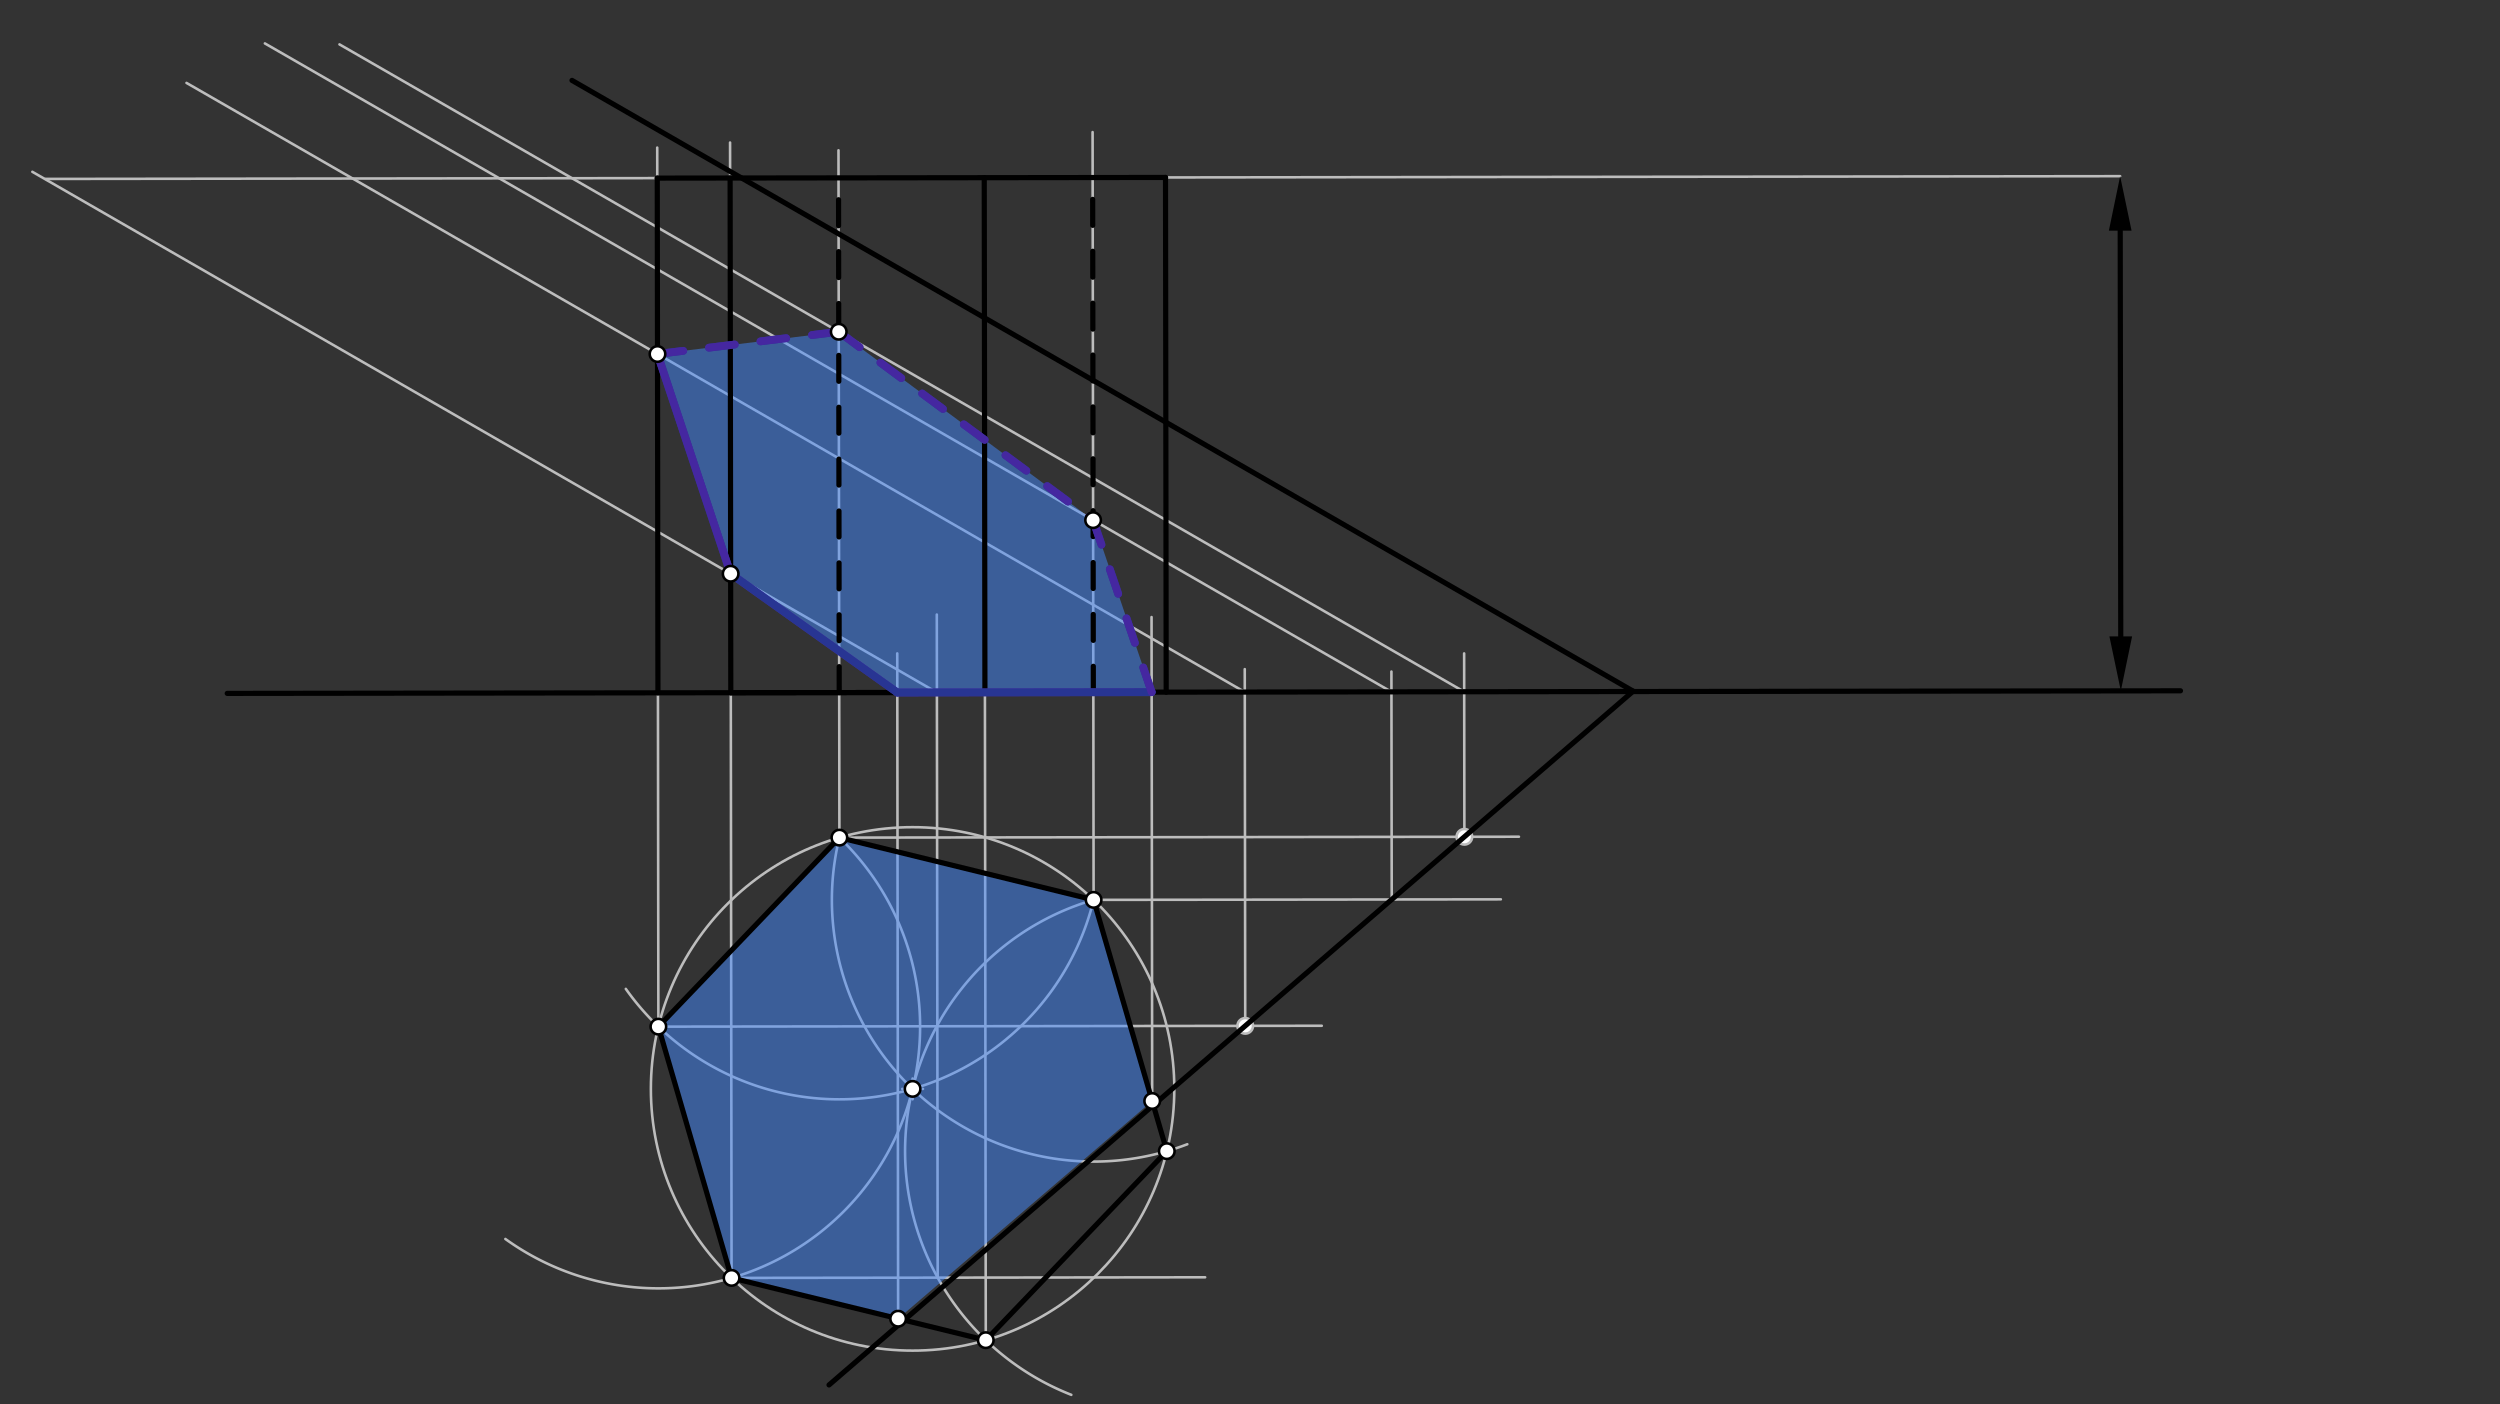 <svg xmlns="http://www.w3.org/2000/svg" class="svg--816" height="100%" preserveAspectRatio="xMidYMid meet" viewBox="0 0 963.78 541.417" width="100%"><rect x="0" y="0" width="963.78" height="541.417" fill="#333333" stroke="none"/><defs><marker id="marker-arrow" markerHeight="16" markerUnits="userSpaceOnUse" markerWidth="24" orient="auto-start-reverse" refX="24" refY="4" viewBox="0 0 24 8"><path d="M 0 0 L 24 4 L 0 8 z" stroke="inherit"></path></marker></defs><g class="aux-layer--949"><g class="element--733"><path d="M 421.6 346.912 A 100.896 100.896 0 0 1 241.266 381.232" fill="none" stroke="#BDBDBD" stroke-dasharray="none" stroke-linecap="round" stroke-width="1"></path></g><g class="element--733"><path d="M 323.6 322.912 A 100.896 100.896 0 0 0 457.714 441.124" fill="none" stroke="#BDBDBD" stroke-dasharray="none" stroke-linecap="round" stroke-width="1"></path></g><g class="element--733"><g class="center--a87"><line x1="347.815" y1="419.783" x2="355.815" y2="419.783" stroke="#BDBDBD" stroke-width="1" stroke-linecap="round"></line><line x1="351.815" y1="415.783" x2="351.815" y2="423.783" stroke="#BDBDBD" stroke-width="1" stroke-linecap="round"></line><circle class="hit--87b" cx="351.815" cy="419.783" r="4" stroke="none" fill="transparent"></circle></g><circle cx="351.815" cy="419.783" fill="none" r="100.896" stroke="#BDBDBD" stroke-dasharray="none" stroke-width="1"></circle></g><g class="element--733"><path d="M 323.6 322.912 A 100.896 100.896 0 0 1 194.836 477.645" fill="none" stroke="#BDBDBD" stroke-dasharray="none" stroke-linecap="round" stroke-width="1"></path></g><g class="element--733"><path d="M 421.6 346.912 A 100.896 100.896 0 0 0 412.997 537.721" fill="none" stroke="#BDBDBD" stroke-dasharray="none" stroke-linecap="round" stroke-width="1"></path></g><g class="element--733"><line stroke="#BDBDBD" stroke-dasharray="none" stroke-linecap="round" stroke-width="1" x1="817.341" x2="17.52" y1="67.918" y2="68.98"></line></g><g class="element--733"><line stroke="#BDBDBD" stroke-dasharray="none" stroke-linecap="round" stroke-width="1" x1="323.6" x2="323.248" y1="322.912" y2="57.947"></line></g><g class="element--733"><line stroke="#BDBDBD" stroke-dasharray="none" stroke-linecap="round" stroke-width="1" x1="421.6" x2="421.207" y1="346.912" y2="50.93"></line></g><g class="element--733"><line stroke="#BDBDBD" stroke-dasharray="none" stroke-linecap="round" stroke-width="1" x1="253.815" x2="253.365" y1="395.783" y2="56.91"></line></g><g class="element--733"><line stroke="#BDBDBD" stroke-dasharray="none" stroke-linecap="round" stroke-width="1" x1="282.031" x2="281.449" y1="492.653" y2="54.954"></line></g><g class="element--733"><line stroke="#BDBDBD" stroke-dasharray="none" stroke-linecap="round" stroke-width="1" x1="380.031" x2="379.436" y1="516.653" y2="68.5"></line></g><g class="element--733"><line stroke="#BDBDBD" stroke-dasharray="none" stroke-linecap="round" stroke-width="1" x1="346.241" x2="345.9" y1="508.378" y2="251.895"></line></g><g class="element--733"><line stroke="#BDBDBD" stroke-dasharray="none" stroke-linecap="round" stroke-width="1" x1="444.185" x2="443.937" y1="424.451" y2="237.891"></line></g><g class="element--733"><line stroke="#BDBDBD" stroke-dasharray="none" stroke-linecap="round" stroke-width="1" x1="323.6" x2="585.565" y1="322.912" y2="322.565"></line></g><g class="element--733"><line stroke="#BDBDBD" stroke-dasharray="none" stroke-linecap="round" stroke-width="1" x1="564.538" x2="564.444" y1="322.593" y2="251.903"></line></g><g class="element--733"><line stroke="#BDBDBD" stroke-dasharray="none" stroke-linecap="round" stroke-width="1" x1="564.464" x2="130.874" y1="266.679" y2="17.113"></line></g><g class="element--733"><line stroke="#BDBDBD" stroke-dasharray="none" stroke-linecap="round" stroke-width="1" x1="253.815" x2="509.55" y1="395.783" y2="395.443"></line></g><g class="element--733"><line stroke="#BDBDBD" stroke-dasharray="none" stroke-linecap="round" stroke-width="1" x1="480.052" x2="479.869" y1="395.483" y2="257.961"></line></g><g class="element--733"><line stroke="#BDBDBD" stroke-dasharray="none" stroke-linecap="round" stroke-width="1" x1="479.881" x2="71.901" y1="266.792" y2="31.966"></line></g><g class="element--733"><line stroke="#BDBDBD" stroke-dasharray="none" stroke-linecap="round" stroke-width="1" x1="282.031" x2="464.593" y1="492.653" y2="492.411"></line></g><g class="element--733"><line stroke="#BDBDBD" stroke-dasharray="none" stroke-linecap="round" stroke-width="1" x1="361.487" x2="361.147" y1="492.548" y2="236.922"></line></g><g class="element--733"><line stroke="#BDBDBD" stroke-dasharray="none" stroke-linecap="round" stroke-width="1" x1="361.187" x2="12.477" y1="266.949" y2="66.238"></line></g><g class="element--733"><line stroke="#BDBDBD" stroke-dasharray="none" stroke-linecap="round" stroke-width="1" x1="421.6" x2="578.584" y1="346.912" y2="346.704"></line></g><g class="element--733"><line stroke="#BDBDBD" stroke-dasharray="none" stroke-linecap="round" stroke-width="1" x1="536.526" x2="536.409" y1="346.76" y2="258.898"></line></g><g class="element--733"><line stroke="#BDBDBD" stroke-dasharray="none" stroke-linecap="round" stroke-width="1" x1="536.419" x2="102.118" y1="266.716" y2="16.741"></line></g><g class="element--733"><circle cx="564.538" cy="322.593" r="3" stroke="#BDBDBD" stroke-width="1" fill="#ffffff"></circle>}</g><g class="element--733"><circle cx="480.052" cy="395.483" r="3" stroke="#BDBDBD" stroke-width="1" fill="#ffffff"></circle>}</g></g><g class="main-layer--75a"><g class="element--733"><g fill="#448aff" opacity="0.5"><path d="M 346.241 508.378 L 282.031 492.653 L 253.815 395.783 L 323.6 322.912 L 421.6 346.912 L 444.185 424.451 L 346.241 508.378 Z" stroke="none"></path></g></g><g class="element--733"><g fill="#448aff" opacity="0.5"><path d="M 443.975 266.839 L 345.92 266.969 L 281.67 221.181 L 253.471 136.474 L 323.341 127.894 L 421.406 200.517 L 443.975 266.839 Z" stroke="none"></path></g></g><g class="element--733"><line stroke="#000000" stroke-dasharray="none" stroke-linecap="round" stroke-width="2" x1="87.6" x2="840.6" y1="267.312" y2="266.312"></line></g><g class="element--733"><line stroke="#000000" stroke-dasharray="none" stroke-linecap="round" stroke-width="2" x1="629.602" x2="220.517" y1="266.459" y2="30.997"></line></g><g class="element--733"><line stroke="#000000" stroke-dasharray="none" stroke-linecap="round" stroke-width="2" x1="319.6" x2="629.602" y1="533.912" y2="266.459"></line></g><g class="element--733"><line stroke="#000000" stroke-dasharray="none" stroke-linecap="round" stroke-width="2" x1="817.576" x2="817.369" y1="245.343" y2="88.918"></line><path d="M817.604,266.343 l21,4.375 l0,-8.75 z" fill="#000000" stroke="#000000" stroke-width="0" transform="rotate(269.924, 817.604, 266.343)"></path><path d="M817.341,67.918 l21,4.375 l0,-8.75 z" fill="#000000" stroke="#000000" stroke-width="0" transform="rotate(89.924, 817.341, 67.918)"></path></g><g class="element--733"><line stroke="#000000" stroke-dasharray="none" stroke-linecap="round" stroke-width="2" x1="323.6" x2="421.6" y1="322.912" y2="346.912"></line></g><g class="element--733"><line stroke="#000000" stroke-dasharray="none" stroke-linecap="round" stroke-width="2" x1="449.815" x2="421.6" y1="443.783" y2="346.912"></line></g><g class="element--733"><line stroke="#000000" stroke-dasharray="none" stroke-linecap="round" stroke-width="2" x1="323.6" x2="253.815" y1="322.912" y2="395.783"></line></g><g class="element--733"><line stroke="#000000" stroke-dasharray="none" stroke-linecap="round" stroke-width="2" x1="253.815" x2="282.031" y1="395.783" y2="492.653"></line></g><g class="element--733"><line stroke="#000000" stroke-dasharray="none" stroke-linecap="round" stroke-width="2" x1="282.031" x2="380.031" y1="492.653" y2="516.653"></line></g><g class="element--733"><line stroke="#000000" stroke-dasharray="none" stroke-linecap="round" stroke-width="2" x1="380.031" x2="449.815" y1="516.653" y2="443.783"></line></g><g class="element--733"><line stroke="#000000" stroke-dasharray="none" stroke-linecap="round" stroke-width="2" x1="281.731" x2="379.699" y1="267.055" y2="266.925"></line></g><g class="element--733"><line stroke="#000000" stroke-dasharray="none" stroke-linecap="round" stroke-width="2" x1="449.317" x2="253.381" y1="68.407" y2="68.667"></line></g><g class="element--733"><line stroke="#000000" stroke-dasharray="none" stroke-linecap="round" stroke-width="2" x1="379.699" x2="379.436" y1="266.925" y2="68.5"></line></g><g class="element--733"><line stroke="#000000" stroke-dasharray="none" stroke-linecap="round" stroke-width="2" x1="281.731" x2="281.468" y1="267.055" y2="68.63"></line></g><g class="element--733"><line stroke="#000000" stroke-dasharray="none" stroke-linecap="round" stroke-width="2" x1="449.58" x2="449.317" y1="266.832" y2="68.407"></line></g><g class="element--733"><line stroke="#000000" stroke-dasharray="none" stroke-linecap="round" stroke-width="2" x1="253.644" x2="253.381" y1="267.092" y2="68.667"></line></g><g class="element--733"><line stroke="#000000" stroke-dasharray="10" stroke-linecap="round" stroke-width="2" x1="323.526" x2="323.262" y1="266.999" y2="68.574"></line></g><g class="element--733"><line stroke="#000000" stroke-dasharray="10" stroke-linecap="round" stroke-width="2" x1="421.494" x2="421.23" y1="266.869" y2="68.444"></line></g><g class="element--733"><line stroke="#4527A0" stroke-dasharray="none" stroke-linecap="round" stroke-width="3" x1="345.92" x2="443.975" y1="266.969" y2="266.839"></line></g><g class="element--733"><line stroke="#4527A0" stroke-dasharray="none" stroke-linecap="round" stroke-width="3" x1="345.92" x2="281.67" y1="266.969" y2="221.181"></line></g><g class="element--733"><line stroke="#283593" stroke-dasharray="none" stroke-linecap="round" stroke-width="3" x1="345.92" x2="443.975" y1="266.969" y2="266.839"></line></g><g class="element--733"><line stroke="#283593" stroke-dasharray="none" stroke-linecap="round" stroke-width="3" x1="345.92" x2="281.67" y1="266.969" y2="221.181"></line></g><g class="element--733"><line stroke="#283593" stroke-dasharray="none" stroke-linecap="round" stroke-width="3" x1="281.67" x2="253.471" y1="221.181" y2="136.474"></line></g><g class="element--733"><line stroke="#4527A0" stroke-dasharray="none" stroke-linecap="round" stroke-width="3" x1="281.67" x2="253.471" y1="221.181" y2="136.474"></line></g><g class="element--733"><line stroke="#283593" stroke-dasharray="10" stroke-linecap="round" stroke-width="3" x1="253.471" x2="323.341" y1="136.474" y2="127.894"></line></g><g class="element--733"><line stroke="#283593" stroke-dasharray="10" stroke-linecap="round" stroke-width="3" x1="323.341" x2="421.406" y1="127.894" y2="200.517"></line></g><g class="element--733"><line stroke="#283593" stroke-dasharray="10" stroke-linecap="round" stroke-width="3" x1="421.406" x2="443.975" y1="200.517" y2="266.839"></line></g><g class="element--733"><line stroke="#4527A0" stroke-dasharray="10" stroke-linecap="round" stroke-width="3" x1="253.471" x2="323.341" y1="136.474" y2="127.894"></line></g><g class="element--733"><line stroke="#4527A0" stroke-dasharray="10" stroke-linecap="round" stroke-width="3" x1="323.341" x2="421.406" y1="127.894" y2="200.517"></line></g><g class="element--733"><line stroke="#4527A0" stroke-dasharray="10" stroke-linecap="round" stroke-width="3" x1="421.406" x2="443.975" y1="200.517" y2="266.839"></line></g><g class="element--733"><circle cx="323.6" cy="322.912" r="3" stroke="#000000" stroke-width="1" fill="#ffffff"></circle>}</g><g class="element--733"><circle cx="421.6" cy="346.912" r="3" stroke="#000000" stroke-width="1" fill="#ffffff"></circle>}</g><g class="element--733"><circle cx="351.815" cy="419.783" r="3" stroke="#000000" stroke-width="1" fill="#ffffff"></circle>}</g><g class="element--733"><circle cx="253.815" cy="395.783" r="3" stroke="#000000" stroke-width="1" fill="#ffffff"></circle>}</g><g class="element--733"><circle cx="282.031" cy="492.653" r="3" stroke="#000000" stroke-width="1" fill="#ffffff"></circle>}</g><g class="element--733"><circle cx="380.031" cy="516.653" r="3" stroke="#000000" stroke-width="1" fill="#ffffff"></circle>}</g><g class="element--733"><circle cx="449.815" cy="443.783" r="3" stroke="#000000" stroke-width="1" fill="#ffffff"></circle>}</g><g class="element--733"><circle cx="346.241" cy="508.378" r="3" stroke="#000000" stroke-width="1" fill="#ffffff"></circle>}</g><g class="element--733"><circle cx="444.185" cy="424.451" r="3" stroke="#000000" stroke-width="1" fill="#ffffff"></circle>}</g><g class="element--733"><circle cx="323.341" cy="127.894" r="3" stroke="#000000" stroke-width="1" fill="#ffffff"></circle>}</g><g class="element--733"><circle cx="253.471" cy="136.474" r="3" stroke="#000000" stroke-width="1" fill="#ffffff"></circle>}</g><g class="element--733"><circle cx="281.67" cy="221.181" r="3" stroke="#000000" stroke-width="1" fill="#ffffff"></circle>}</g><g class="element--733"><circle cx="421.406" cy="200.517" r="3" stroke="#000000" stroke-width="1" fill="#ffffff"></circle>}</g></g><g class="snaps-layer--ac6"></g><g class="temp-layer--52d"></g></svg>